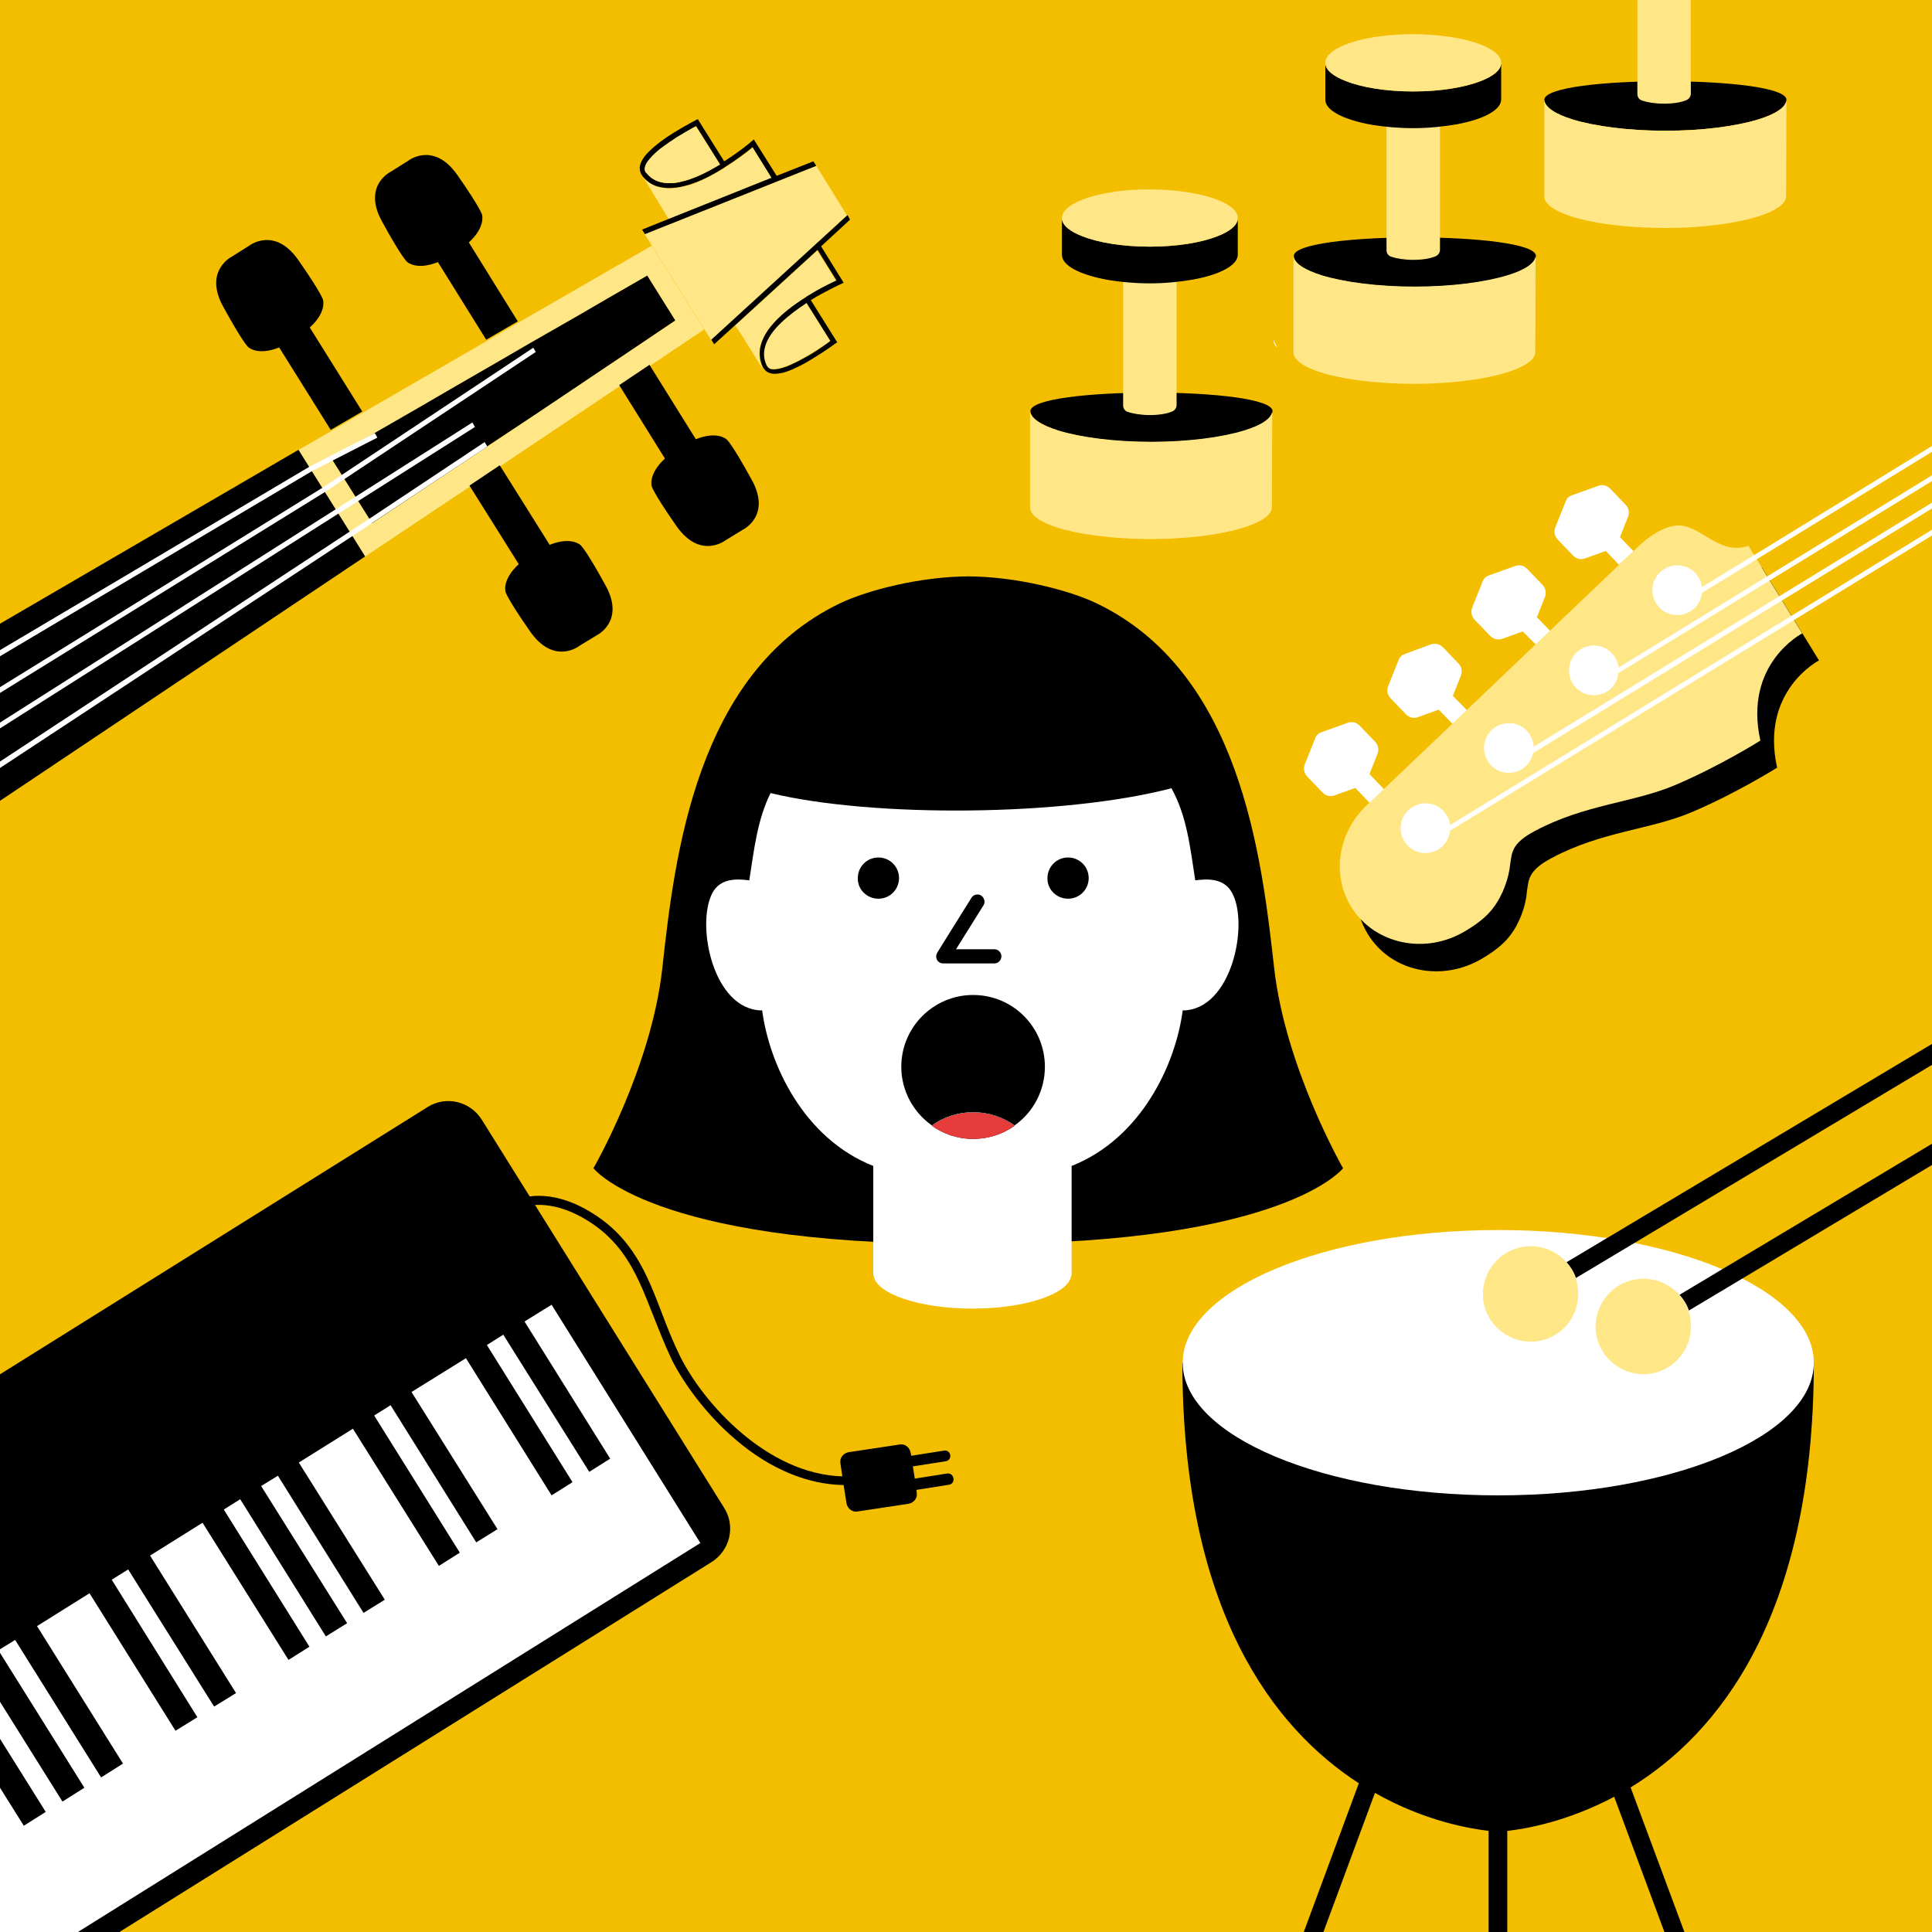 <?xml version="1.0" encoding="utf-8"?>
<!-- Generator: Adobe Illustrator 26.0.3, SVG Export Plug-In . SVG Version: 6.00 Build 0)  -->
<svg version="1.1" id="Ebene_1" xmlns="http://www.w3.org/2000/svg" xmlns:xlink="http://www.w3.org/1999/xlink" x="0px" y="0px"
	 width="600px" height="600px" viewBox="0 0 600 600" style="enable-background:new 0 0 600 600;" xml:space="preserve">
<style type="text/css">
	.st0{fill-rule:evenodd;clip-rule:evenodd;fill:#F3BE00;}
	.st1{fill:#FFFFFF;}
	.st2{fill:#FFE787;}
	.st3{fill:#E63C3B;}
	.st4{fill:#F3BE00;}
</style>
<rect id="Hintergrund" y="0" class="st0" width="600" height="600"/>
<g>
	<path d="M506.4,555.1c26.8-16.4,56.9-52.5,56.9-131.9H367.2c0,77.3,28.5,113.6,54.8,130.6L404.9,600h6.1l16-43.2
		c15.5,8.8,29.5,11.1,35.3,11.8V600h5.8v-31.4c5.5-0.6,18.5-2.8,33.2-10.6l15.6,42h6.2L506.4,555.1z"/>
	<path class="st1" d="M563.3,423.2c0-22.8-43.9-41.2-98-41.2s-98,18.5-98,41.2c0,22.8,43.9,41.2,98,41.2S563.3,446,563.3,423.2"/>
	<path d="M600,355.2l-78.4,46.9c0.6,0.7,1.2,1.5,1.7,2.3s0.9,1.7,1.2,2.6l75.5-45.2V355.2z"/>
	<path class="st2" d="M523.2,404.4c-0.5-0.8-1.1-1.6-1.7-2.3c-4.6-5.2-12.4-6.6-18.7-2.9c-7,4.2-9.4,13.3-5.2,20.3
		c4.2,7,13.3,9.4,20.3,5.2c6.2-3.7,8.7-11.2,6.4-17.8C524.1,406.1,523.6,405.2,523.2,404.4"/>
	<path d="M600,324.2L486.5,392c0.6,0.7,1.2,1.5,1.7,2.3s0.9,1.7,1.2,2.6L600,330.7V324.2z"/>
	<path class="st2" d="M488.2,394.3c-0.5-0.8-1.1-1.6-1.7-2.3c-4.6-5.2-12.4-6.6-18.7-2.9c-7,4.2-9.4,13.3-5.2,20.3
		c4.2,7,13.3,9.4,20.3,5.2c6.2-3.7,8.7-11.2,6.4-17.8C489.1,396,488.7,395.2,488.2,394.3"/>
</g>
<g>
	<path d="M300.3,179c15.2,0,31.7,4.3,40.1,8.3c44.9,21.4,51.4,78.8,55.3,113.3c3.5,31.1,21.4,62.2,21.4,62.2s-18,23.5-112.8,23.5
		h-7.2c-94.9,0-112.8-23.5-112.8-23.5s18-31.1,21.4-62.2c3.8-34.5,10.4-91.9,55.3-113.3c8.4-4,24.9-8.3,40.1-8.3H300.3z"/>
	<path class="st1" d="M302.2,406.4c-0.1,0-0.2,0-0.2,0c-0.1,0-0.2,0-0.2,0H302.2z M382.7,277.4c-2.6-5-8.3-4.4-11.5-4
		c-1.6-10.3-2.6-20-7.4-28.6c-33.2,8.7-92.6,9.2-124.5,1.5c-4.1,8.3-5.1,17.4-6.6,27.1c-3.3-0.4-8.9-1-11.5,4
		c-5.1,9.8,0.2,36.2,15.4,36.4v-0.1l0.1,0.1l0,0c2.2,16.7,12.8,39.7,34.5,48.3v34.2c0-0.1,0-0.2,0.1-0.3
		c0.5,5.7,14.1,10.4,30.7,10.4c16.7,0,30.2-4.7,30.7-10.4c0,0.1,0.1,0.2,0.1,0.3v-34.2c21.7-8.6,32.3-31.6,34.5-48.3l0,0l0.1-0.1
		v0.1C382.5,313.6,387.9,287.2,382.7,277.4"/>
	<path d="M315.1,349.6c-3.6,2.6-8.1,4.1-12.9,4.1s-9.2-1.5-12.8-4.1c3.6-2.6,8.1-4.1,12.8-4.1C307,345.5,311.5,347,315.1,349.6"/>
	<path d="M324.5,331.3c0,7.5-3.7,14.2-9.4,18.2c-3.6-2.6-8.1-4.1-12.9-4.1s-9.2,1.5-12.8,4.1c-5.7-4-9.5-10.7-9.5-18.2
		c0-12.3,10-22.3,22.3-22.3C314.6,309,324.5,319,324.5,331.3"/>
	<path class="st3" d="M315.1,349.6c-3.6,2.6-8.1,4.1-12.9,4.1s-9.2-1.5-12.8-4.1c3.6-2.6,8.1-4.1,12.8-4.1
		C307,345.5,311.5,347,315.1,349.6"/>
	<path d="M301.7,278.8l-10.6,17c-0.4,0.7-0.5,1.5-0.1,2.3c0.4,0.7,1.1,1.1,1.9,1.1h15.9c1.2,0,2.2-1,2.2-2.2s-1-2.2-2.2-2.2h-11.9
		l8.5-13.6c0.7-1,0.3-2.4-0.7-3.1C303.7,277.5,302.3,277.8,301.7,278.8"/>
	<path d="M272.8,279.1c3.6,0,6.4-2.9,6.4-6.4c0-3.6-2.9-6.4-6.4-6.4c-3.6,0-6.4,2.9-6.4,6.4C266.3,276.2,269.2,279.1,272.8,279.1"/>
	<path d="M331.7,279.1c3.6,0,6.4-2.9,6.4-6.4c0-3.6-2.9-6.4-6.4-6.4c-3.6,0-6.4,2.9-6.4,6.4C325.2,276.2,328.1,279.1,331.7,279.1"/>
	<path class="st1" d="M396.7,108.1c-0.8-0.8-1.2-1.6-1.2-2.5"/>
</g>
<g>
	<path d="M0,426.8l132.8-83c5.7-3.6,13.2-1.8,16.8,3.9l75.3,120.6c3.6,5.7,1.8,13.2-3.9,16.8L37.1,600H0V426.8z"/>
	<polygon class="st1" points="0,555.2 7.4,567 14.2,562.7 0,540 0,528.5 19.4,559.5 26.2,555.2 0,513.3 0,512.2 4.7,509.3 31.4,552 
		38.2,547.7 11.5,505 27.8,494.8 54.5,537.5 61.3,533.3 34.7,490.6 39.8,487.4 66.5,530 73.3,525.8 46.6,483.1 62.9,472.9 
		89.6,515.5 96.1,511.4 69.5,468.8 74.6,465.6 101.2,508.2 107.8,504.1 81.1,461.5 86.3,458.3 112.9,500.9 119.5,496.8 92.8,454.2 
		109.6,443.7 136.3,486.3 142.8,482.2 116.2,439.6 121.3,436.4 147.9,479 154.5,474.9 127.8,432.3 144.7,421.8 171.3,464.4 
		177.8,460.3 151.2,417.7 156.3,414.5 183,457.1 189.5,453 162.9,410.4 171.3,405.2 217.5,479.2 24.2,600 0,600 	"/>
	<path d="M294.2,457.6l-10.1,1.6l-0.6-3.8l10.2-1.6c0.9-0.1,1.6-1,1.4-1.9c-0.1-0.9-1-1.6-1.9-1.4l-10.2,1.6l-0.2-1
		c-0.3-1.6-1.8-2.8-3.4-2.5l-15.9,2.4c-1.6,0.3-2.8,1.8-2.5,3.4l0.6,4.1c-23.6-0.7-43.3-23-50.4-37.3c-2.3-4.7-4.1-9.3-5.8-13.8
		c-4.5-11.7-8.8-22.7-21.2-30.5c-14.2-9-24.5-5-29.4-1.9c-3.1,2-6.3,5.3-6,7.2c0.1,0.6,0.5,1.1,1.1,1.3l0.8-2.7
		c0.7,0.2,0.9,1,0.8,1.3c0.3-0.9,3.3-4.6,8.4-6.6c4.8-1.8,12.6-2.7,22.8,3.7c11.6,7.3,15.5,17.5,20.1,29.2c1.8,4.5,3.6,9.2,5.9,14
		c3.3,6.6,10.2,16.6,19.9,24.8c10.6,9,22.1,13.8,33.4,14l0.9,5.7c0.3,1.6,1.8,2.8,3.4,2.5l15.9-2.4c1.6-0.3,2.8-1.8,2.5-3.4
		l-0.1-0.9l10.1-1.6c0.9-0.1,1.6-1,1.4-1.9C296,458.1,295.1,457.5,294.2,457.6z"/>
</g>
<g>
	<path class="st1" d="M502.8,175.4l4.5-4.2l-4.2-4.4l2.5-6.3c0.5-1.3,0.2-2.7-0.7-3.7l-4.9-5.1c-1-1-2.4-1.3-3.7-0.8l-8.1,2.9
		c-0.9,0.3-1.7,1-2,2l-3.2,8c-0.5,1.3-0.2,2.7,0.7,3.7l4.9,5.1c1,1,2.4,1.3,3.7,0.8l6.4-2.3l0,0L502.8,175.4z"/>
	<path class="st1" d="M477,200.2l4.5-4.2l-4.2-4.3l2.5-6.3c0.5-1.3,0.2-2.7-0.7-3.7l-4.9-5.1c-1-1-2.4-1.3-3.7-0.8l-8.1,2.9
		c-0.9,0.3-1.7,1-2,2l-3.2,8c-0.5,1.3-0.2,2.7,0.7,3.7l4.9,5.1c1,1,2.4,1.3,3.7,0.9l6.4-2.3L477,200.2z"/>
	<path class="st1" d="M451.2,224.9l4.5-4.2l-4.5-4.6l2.5-6.3c0.5-1.3,0.2-2.7-0.7-3.7l-4.9-5.1c-1-1-2.4-1.3-3.7-0.9l-8.1,3
		c-0.9,0.3-1.7,1-2,2l-3.2,8c-0.5,1.3-0.2,2.7,0.7,3.7l4.9,5.1c1,1,2.4,1.3,3.7,0.8l6.4-2.3l0,0L451.2,224.9z"/>
	<path class="st1" d="M425.5,249.5l4.5-4.2l-4.7-4.9l2.5-6.3c0.5-1.3,0.2-2.7-0.7-3.7l-4.9-5.1c-1-1-2.4-1.3-3.7-0.8l-8.1,2.9
		c-0.9,0.3-1.7,1-2,2l-3.2,8c-0.5,1.3-0.2,2.7,0.7,3.7l4.9,5.1c1,1,2.4,1.3,3.7,0.8l6.4-2.3L425.5,249.5z"/>
	<path d="M424.8,290.1c-6.5-10.6-3.7-24.3,6-32.6c1.2-1.1,84.1-80.4,84.1-80.4s9.9-9.9,16.4-7.6c6.5,2.4,12.6,9.5,15.8,6.6l17.8,29
		c0,0-18.3,9.4-13,33.3c0,0-12.9,8.1-26.7,13.9c-12.8,5.4-27.8,5.9-43.2,14.1c-7.6,4-7.2,6.9-7.8,10.4c-0.3,4.4-2.2,9.8-5.2,13.7
		c-2.1,2.8-5.2,5.1-8.4,7C448,305.2,432,301.9,424.8,290.1"/>
	<path class="st2" d="M463.7,282c-2.1,2.8-5.2,5.1-8.4,7c-12.5,7.7-28.5,4.3-35.7-7.4c-6.5-10.6-3.7-24.3,6-32.6
		c1.2-1.1,83-79.1,83-79.1s7.9-8.1,14.6-6.5c6.5,1.6,11.6,8.9,19.8,6.1l16.7,27.2c0,0-18.3,9.4-13,33.3c0,0-12.9,8.1-26.7,13.9
		c-12.8,5.4-27.8,5.9-43.2,14.1c-7.6,4-7.2,6.9-7.8,10.4C468.6,272.7,466.7,278.1,463.7,282"/>
	<path class="st1" d="M446.7,263.8c-3.6,2.2-8.4,1.1-10.6-2.6c-2.2-3.6-1.1-8.4,2.6-10.6c3.6-2.2,8.4-1.1,10.6,2.6
		c0.6,1,0.9,2,1.1,3L600,164.5v1.8L450.3,258C450.1,260.3,448.8,262.5,446.7,263.8"/>
	<path class="st1" d="M472.6,238.9c-3.6,2.2-8.4,1.1-10.6-2.6c-2.2-3.6-1.1-8.4,2.6-10.6c3.6-2.2,8.4-1.1,10.6,2.6
		c0.7,1.1,1.1,2.4,1.1,3.6L600,156.1v1.8l-123.9,76C475.7,235.8,474.5,237.7,472.6,238.9"/>
	<path class="st1" d="M499,214.8c-3.6,2.2-8.4,1.1-10.6-2.6c-2.2-3.6-1.1-8.4,2.6-10.6c3.6-2.2,8.4-1.1,10.6,2.6
		c0.6,1,0.9,2,1.1,3.1l97.3-59.7v1.8L502.7,209l-0.1-0.1C502.4,211.3,501.2,213.5,499,214.8"/>
	<path class="st1" d="M524.9,189.9c-3.6,2.2-8.4,1.1-10.6-2.6c-2.2-3.6-1.1-8.4,2.6-10.6c3.6-2.2,8.4-1.1,10.6,2.6
		c0.6,1,0.9,2,1.1,3l71.4-43.8v1.8l-71.4,43.8C528.3,186.4,527,188.6,524.9,189.9"/>
</g>
<g>
	<path d="M410.6,85.6c6.9,2.1,17.2,3.5,28.8,3.5c11.5,0,21.9-1.4,28.8-3.5c5.4-1.7,8.7-3.8,8.8-6.1l0,0c0-7.7-75.2-7.7-75.2,0l0,0
		C401.9,81.8,405.2,83.9,410.6,85.6"/>
	<path class="st2" d="M476.9,79.4c-0.1,2.3-3.4,4.5-8.8,6.1c-6.9,2.1-17.2,3.5-28.8,3.5c-11.5,0-21.9-1.4-28.8-3.5
		c-5.4-1.7-8.7-3.8-8.8-6.1l0,0v30c0,0.9,0.4,1.7,1.2,2.5c2.7,2.7,9.7,5,19,6.2c5.2,0.7,11.1,1.1,17.4,1.1c6.7,0,13.1-0.5,18.5-1.3
		c8.7-1.3,15.2-3.5,17.8-6.1c0.8-0.8,1.2-1.6,1.2-2.5L476.9,79.4L476.9,79.4z"/>
	<path class="st2" d="M430.6,77.7c0,0.9,0.5,1.7,1.4,2c1.7,0.6,4.2,1,6.9,1c2.8,0,5.3-0.4,6.9-1.1c0.8-0.3,1.4-1.1,1.4-2V37.5
		c-2.7,0.3-5.5,0.4-8.5,0.4c-2.8,0-5.5-0.1-8.1-0.4L430.6,77.7L430.6,77.7z"/>
	<path d="M466.2,19.7v11.2c0,3.3-5.6,6.2-13.8,7.7c-4,0.7-8.6,1.2-13.5,1.2c-4.6,0-8.8-0.4-12.6-1c-8.7-1.5-14.7-4.4-14.7-7.8V19.7
		l0,0c0.1,2.1,2.5,4,6.4,5.5c5,1.9,12.5,3.2,20.9,3.2s15.9-1.2,20.9-3.2C463.7,23.7,466.1,21.8,466.2,19.7L466.2,19.7z"/>
	<path class="st2" d="M466.2,19.5c0,0.1,0,0.1,0,0.2c-0.1,2.1-2.5,4-6.4,5.5c-5,1.9-12.5,3.2-20.9,3.2S423,27.2,418,25.2
		c-3.9-1.5-6.3-3.4-6.4-5.5c0-0.1,0-0.1,0-0.2c0-4.9,12.2-8.9,27.3-8.9C454,10.7,466.2,14.6,466.2,19.5"/>
	<path d="M488.4,37.1c6.9,2.1,17.2,3.5,28.8,3.5c11.6,0,21.9-1.4,28.8-3.5c5.4-1.7,8.7-3.8,8.8-6.1l0,0c0-7.7-75.2-7.7-75.2,0l0,0
		C479.8,33.3,483.1,35.5,488.4,37.1"/>
	<path class="st2" d="M554.8,31c-0.1,2.3-3.4,4.5-8.8,6.1c-6.9,2.1-17.2,3.5-28.8,3.5c-11.5,0-21.9-1.4-28.8-3.5
		c-5.4-1.7-8.7-3.8-8.8-6.1l0,0v30c0,0.9,0.4,1.7,1.2,2.5c2.7,2.7,9.7,5,19,6.2c5.2,0.7,11.1,1.1,17.4,1.1c6.7,0,13.1-0.5,18.5-1.3
		c8.7-1.3,15.2-3.5,17.8-6.1c0.8-0.8,1.2-1.6,1.2-2.5L554.8,31L554.8,31z"/>
	<path class="st2" d="M508.5,29.2c0,0.9,0.5,1.7,1.4,2c1.7,0.6,4.2,1,6.9,1c2.8,0,5.3-0.4,6.9-1.1c0.8-0.3,1.4-1.1,1.4-2V0h-16.6
		L508.5,29.2L508.5,29.2z"/>
	<path d="M328.8,133.8c6.9,2.1,17.2,3.5,28.8,3.5c11.5,0,21.9-1.4,28.8-3.5c5.4-1.7,8.7-3.8,8.8-6.1l0,0c0-7.7-75.2-7.7-75.2,0l0,0
		C320.1,129.9,323.4,132.1,328.8,133.8"/>
	<path class="st2" d="M395.1,127.6c-0.1,2.3-3.4,4.5-8.8,6.1c-6.9,2.1-17.2,3.5-28.8,3.5c-11.5,0-21.9-1.4-28.8-3.5
		c-5.4-1.7-8.7-3.8-8.8-6.1l0,0v30c0,0.9,0.4,1.7,1.2,2.5c2.7,2.7,9.7,5,19,6.2c5.2,0.7,11.1,1.1,17.4,1.1c6.7,0,13.1-0.5,18.5-1.3
		c8.7-1.3,15.2-3.5,17.8-6.1c0.8-0.8,1.2-1.6,1.2-2.5L395.1,127.6L395.1,127.6z"/>
	<path class="st2" d="M348.8,125.9c0,0.9,0.5,1.7,1.4,2c1.7,0.6,4.2,1,6.9,1c2.8,0,5.3-0.4,6.9-1.1c0.8-0.3,1.4-1.1,1.4-2V85.7
		c-2.7,0.3-5.5,0.4-8.5,0.4c-2.8,0-5.5-0.1-8.1-0.4L348.8,125.9L348.8,125.9z"/>
	<path d="M384.4,67.9v11.2c0,3.3-5.6,6.2-13.8,7.7c-4,0.7-8.6,1.2-13.5,1.2c-4.6,0-8.8-0.4-12.6-1c-8.7-1.5-14.7-4.4-14.7-7.8V67.9
		l0,0c0.1,2.1,2.5,4,6.4,5.5c5,1.9,12.5,3.2,20.9,3.2s15.9-1.2,20.9-3.2C381.9,71.9,384.3,70,384.4,67.9L384.4,67.9z"/>
	<path class="st2" d="M384.4,67.7c0,0.1,0,0.1,0,0.2c-0.1,2.1-2.5,4-6.4,5.5c-5,1.9-12.5,3.2-20.9,3.2s-15.9-1.2-20.9-3.2
		c-3.9-1.5-6.3-3.4-6.4-5.5c0-0.1,0-0.1,0-0.2c0-4.9,12.2-8.9,27.3-8.9C372.2,58.9,384.4,62.8,384.4,67.7"/>
</g>
<g>
	<polygon class="st4" points="145.8,151.2 155.2,144.9 192.2,120.1 201.6,113.8 206.2,110.7 218.8,102.3 202.5,76.3 189.4,83.8 
		160.8,100.3 151,106 112.5,128.3 102.7,134 92.7,139.7 108.6,165.1 114.7,161.1 102.9,142.3 106.5,140.2 116.2,134.6 116.3,134.5 
		116.3,134.5 130.2,126.5 140,120.8 154.9,112.2 164.7,106.5 178.7,98.5 188.5,92.8 201,85.6 209.7,99.5 197.7,107.6 188.3,113.9 
		174.9,122.9 165.5,129.2 151.3,138.6 151.3,138.7 109.4,166.5 113.4,172.8 	"/>
	<polygon class="st2" points="220.9,105.7 200.2,72.7 253.5,51.5 263.1,67 	"/>
	<g>
		<path class="st2" d="M233.9,45.9l-0.7,0.4c-1.6,1.3-4.5,3.5-8,5.7l0,0l0,0l-0.1,0.1c-3,1.9-6.5,3.7-9.9,5c-3.5,1.2-7,1.8-10.1,1.1
			c-2-0.5-3.9-1.5-5.4-3.3l8,13.2l32.1-12.8L233.9,45.9z M257.8,105.8L250.4,94c-2.8,1.8-5.7,3.9-8,6.2c-2.5,2.5-4.4,5.1-5,7.8
			c-0.4,1.8-0.3,3.6,0.6,5.4c0,0.1,0.1,0.2,0.1,0.2c0.2,0.3,0.4,0.5,0.7,0.7s0.7,0.3,1.1,0.3c0.9,0.1,2.1-0.1,3.5-0.6
			c2.7-0.9,5.9-2.6,8.6-4.3C254.7,108.1,256.9,106.6,257.8,105.8"/>
		<path class="st2" d="M236.8,114.5l-6.5-10.5l-2-2.9l25.5-23.3l5.9,9.5c-0.3,0.1-0.6,0.3-0.9,0.4l0,0c-1.9,0.9-5.1,2.5-8.4,4.6
			c-0.1,0-0.1,0.1-0.1,0.1c-4,2.5-8.3,5.7-11.2,9.4c-1.4,1.8-2.5,3.8-3,5.9s-0.3,4.3,0.7,6.5C236.7,114.2,236.7,114.3,236.8,114.5
			L236.8,114.5z"/>
		<path d="M243.5,114.1c-1.3,0.4-2.6,0.7-3.5,0.6c-0.5,0-0.8-0.1-1.1-0.3c-0.3-0.2-0.5-0.4-0.7-0.7c0-0.1-0.1-0.2-0.1-0.2
			c-0.9-1.9-1-3.6-0.6-5.4c0.6-2.7,2.5-5.4,5-7.8c2.4-2.3,5.2-4.4,8-6.2l7.4,11.8c-1,0.7-3.1,2.3-5.7,3.9
			C249.4,111.4,246.2,113.2,243.5,114.1 M259.4,106.7l0.6-0.4l-8.2-13.1c2.4-1.5,4.6-2.6,6.3-3.5c0.9-0.5,1.7-0.8,2.2-1.1
			c0.3-0.1,0.5-0.2,0.6-0.3c0.1,0,0.1-0.1,0.2-0.1h0.1l0.8-0.4l-7-11.3l9-8.3l-0.8-1.4l-42.3,38.7l0.9,1.4l6.6-6l25.5-23.3l5.9,9.5
			c-0.3,0.1-0.6,0.3-0.9,0.4l0,0c-1.9,0.9-5.1,2.5-8.4,4.6c-0.1,0-0.1,0.1-0.1,0.1c-4,2.5-8.3,5.7-11.2,9.4c-1.4,1.8-2.5,3.8-3,5.9
			s-0.3,4.3,0.7,6.5c0.1,0.1,0.1,0.2,0.2,0.3l0.1,0.1c0.3,0.5,0.8,1,1.3,1.2c0.9,0.5,2,0.6,3.2,0.4c1.8-0.2,3.7-0.9,5.7-1.9
			c2-0.9,4-2.1,5.9-3.3C256.6,108.8,259.4,106.7,259.4,106.7"/>
		<path d="M211.3,56.5c-2.1,0.5-4.2,0.5-5.9,0.1c-1.8-0.4-3.3-1.3-4.6-2.9c-0.1-0.1-0.1-0.1-0.2-0.2c-0.2-0.3-0.3-0.6-0.3-1
			c0-0.6,0.2-1.3,0.8-2.2c0.8-1.2,2.2-2.6,3.9-4c1.7-1.3,3.6-2.6,5.3-3.7c1.8-1.1,3.4-2,4.6-2.7c0.5-0.3,1-0.5,1.3-0.7l7.4,11.8
			C219.8,53.4,215.3,55.6,211.3,56.5 M252.6,50.1l-11.4,4.5l-7.1-11.3l-0.7,0.6l0,0c-0.4,0.4-3.9,3.3-8.5,6.2L216.7,37l-0.6,0.3
			c0,0-3.1,1.6-6.7,3.8c-2.8,1.7-5.8,3.9-8,6.1c-1.1,1.1-1.9,2.2-2.4,3.4c-0.2,0.6-0.4,1.2-0.3,1.8c0,0.6,0.2,1.2,0.5,1.8
			c0.1,0.1,0.2,0.2,0.3,0.4c0,0.1,0.1,0.1,0.1,0.2c1.5,1.8,3.3,2.9,5.4,3.3c3.1,0.7,6.6,0.1,10.1-1.1c3.5-1.2,6.9-3.1,9.9-5l0.1-0.1
			l0,0l0,0c3.5-2.2,6.4-4.4,8-5.7c0.2-0.2,0.4-0.4,0.6-0.5l5.9,9.5l-32,12.8l-8.2,3.3l0.9,1.4l53.2-21.2L252.6,50.1z"/>
		<path class="st2" d="M223.6,51.1c-3.8,2.3-8.3,4.6-12.4,5.4c-2.1,0.5-4.2,0.5-5.9,0.1c-1.8-0.4-3.3-1.3-4.6-2.9
			c-0.1-0.1-0.1-0.1-0.2-0.2c-0.2-0.3-0.3-0.6-0.3-1c0-0.6,0.2-1.3,0.8-2.2c0.8-1.2,2.2-2.6,3.9-4c1.7-1.3,3.6-2.6,5.3-3.7
			c1.8-1.1,3.4-2,4.6-2.7c0.5-0.3,1-0.5,1.3-0.7L223.6,51.1z"/>
	</g>
	<path class="st2" d="M114.7,161.1l-11.8-18.8l3.6-2.1l9.7-5.6l0,0h0.1l13.9-8l9.8-5.7l14.9-8.6l9.8-5.7l14-8.1l9.8-5.7l12.5-7.2
		l8.7,14l-12,8l-9.4,6.3l-13.4,9l-9.4,6.3l-14.2,9.5l0,0l-35.8,23.8L114.7,161.1z M145.8,151.2l9.4-6.3l37-24.8l9.4-6.3l4.6-3.1
		l12.5-8.4l-16.3-26l-13,7.5l-28.6,16.5L151,106l-38.6,22.3l-9.8,5.7l-10,5.8l20.7,33.1L145.8,151.2z"/>
	<polygon points="115.5,162.5 114.7,161.1 102.9,142.3 106.5,140.2 116.2,134.6 116.3,134.5 116.3,134.5 130.2,126.5 140,120.8 
		154.9,112.2 164.7,106.5 178.7,98.5 188.5,92.8 201,85.6 209.7,99.5 197.7,107.6 188.3,113.9 174.9,122.9 165.5,129.2 151.3,138.6 
		151.3,138.7 	"/>
	<polygon points="0,193.7 92.7,139.7 113.4,172.8 0,248.7 	"/>
	<polygon class="st1" points="0,224.4 104.2,158.2 146.7,131.2 147.5,132.6 105.1,159.5 0,226.2 	"/>
	<polygon class="st1" points="117.2,135.9 96.9,146.3 0,203.8 0,201.9 96,145 116.4,134.5 	"/>
	<polygon class="st1" points="100.9,152.8 100.9,152.8 0,215.2 0,213.4 100.1,151.5 100.1,151.5 165.6,108 166.4,109.3 	"/>
	<polyline class="st1" points="109.4,166.5 0,238.5 0,236.5 108.6,165.1 114.7,161.1 150.5,137.3 151.3,138.6 151.3,138.7 	"/>
	<path d="M160.8,99.8l-9.8,5.7l-15-24.1c-6.8,2.7-9.6-0.1-9.6-0.1s-1.5-1.1-7.7-12.4c-6.3-11.3,2.7-15.6,2.7-15.6l5.4-3.4
		c0,0,7.8-6.1,15.2,4.4c7.4,10.6,7.7,12.4,7.7,12.4s1.2,3.7-4.1,8.6L160.8,99.8z"/>
	<path d="M112.5,127.8l-9.8,5.7l-16-25.6c-6.8,2.7-9.6-0.1-9.6-0.1s-1.5-1.1-7.7-12.4C63.1,84.1,72,79.7,72,79.7l5.4-3.4
		c0,0,7.8-6.1,15.2,4.4c7.4,10.6,7.7,12.4,7.7,12.4s1.3,3.7-4.1,8.6L112.5,127.8z"/>
	<path d="M225.3,167.8c0,0-7.8,6.1-15.2-4.4c-7.4-10.6-7.7-12.4-7.7-12.4s-1.2-3.7,4.1-8.6l-14.2-22.8l9.4-6.3l14.4,23.1
		c6.8-2.7,9.6,0.1,9.6,0.1s1.5,1.1,7.7,12.4c6.3,11.3-2.7,15.6-2.7,15.6L225.3,167.8z"/>
	<path d="M179.9,200.6c0,0-7.8,6.1-15.2-4.4c-7.4-10.6-7.7-12.4-7.7-12.4s-1.2-3.7,4.1-8.6l-15.3-24.4l9.4-6.3l15.5,24.7
		c6.8-2.7,9.6,0.1,9.6,0.1s1.5,1.1,7.7,12.4c6.3,11.3-2.7,15.6-2.7,15.6L179.9,200.6z"/>
</g>
</svg>
